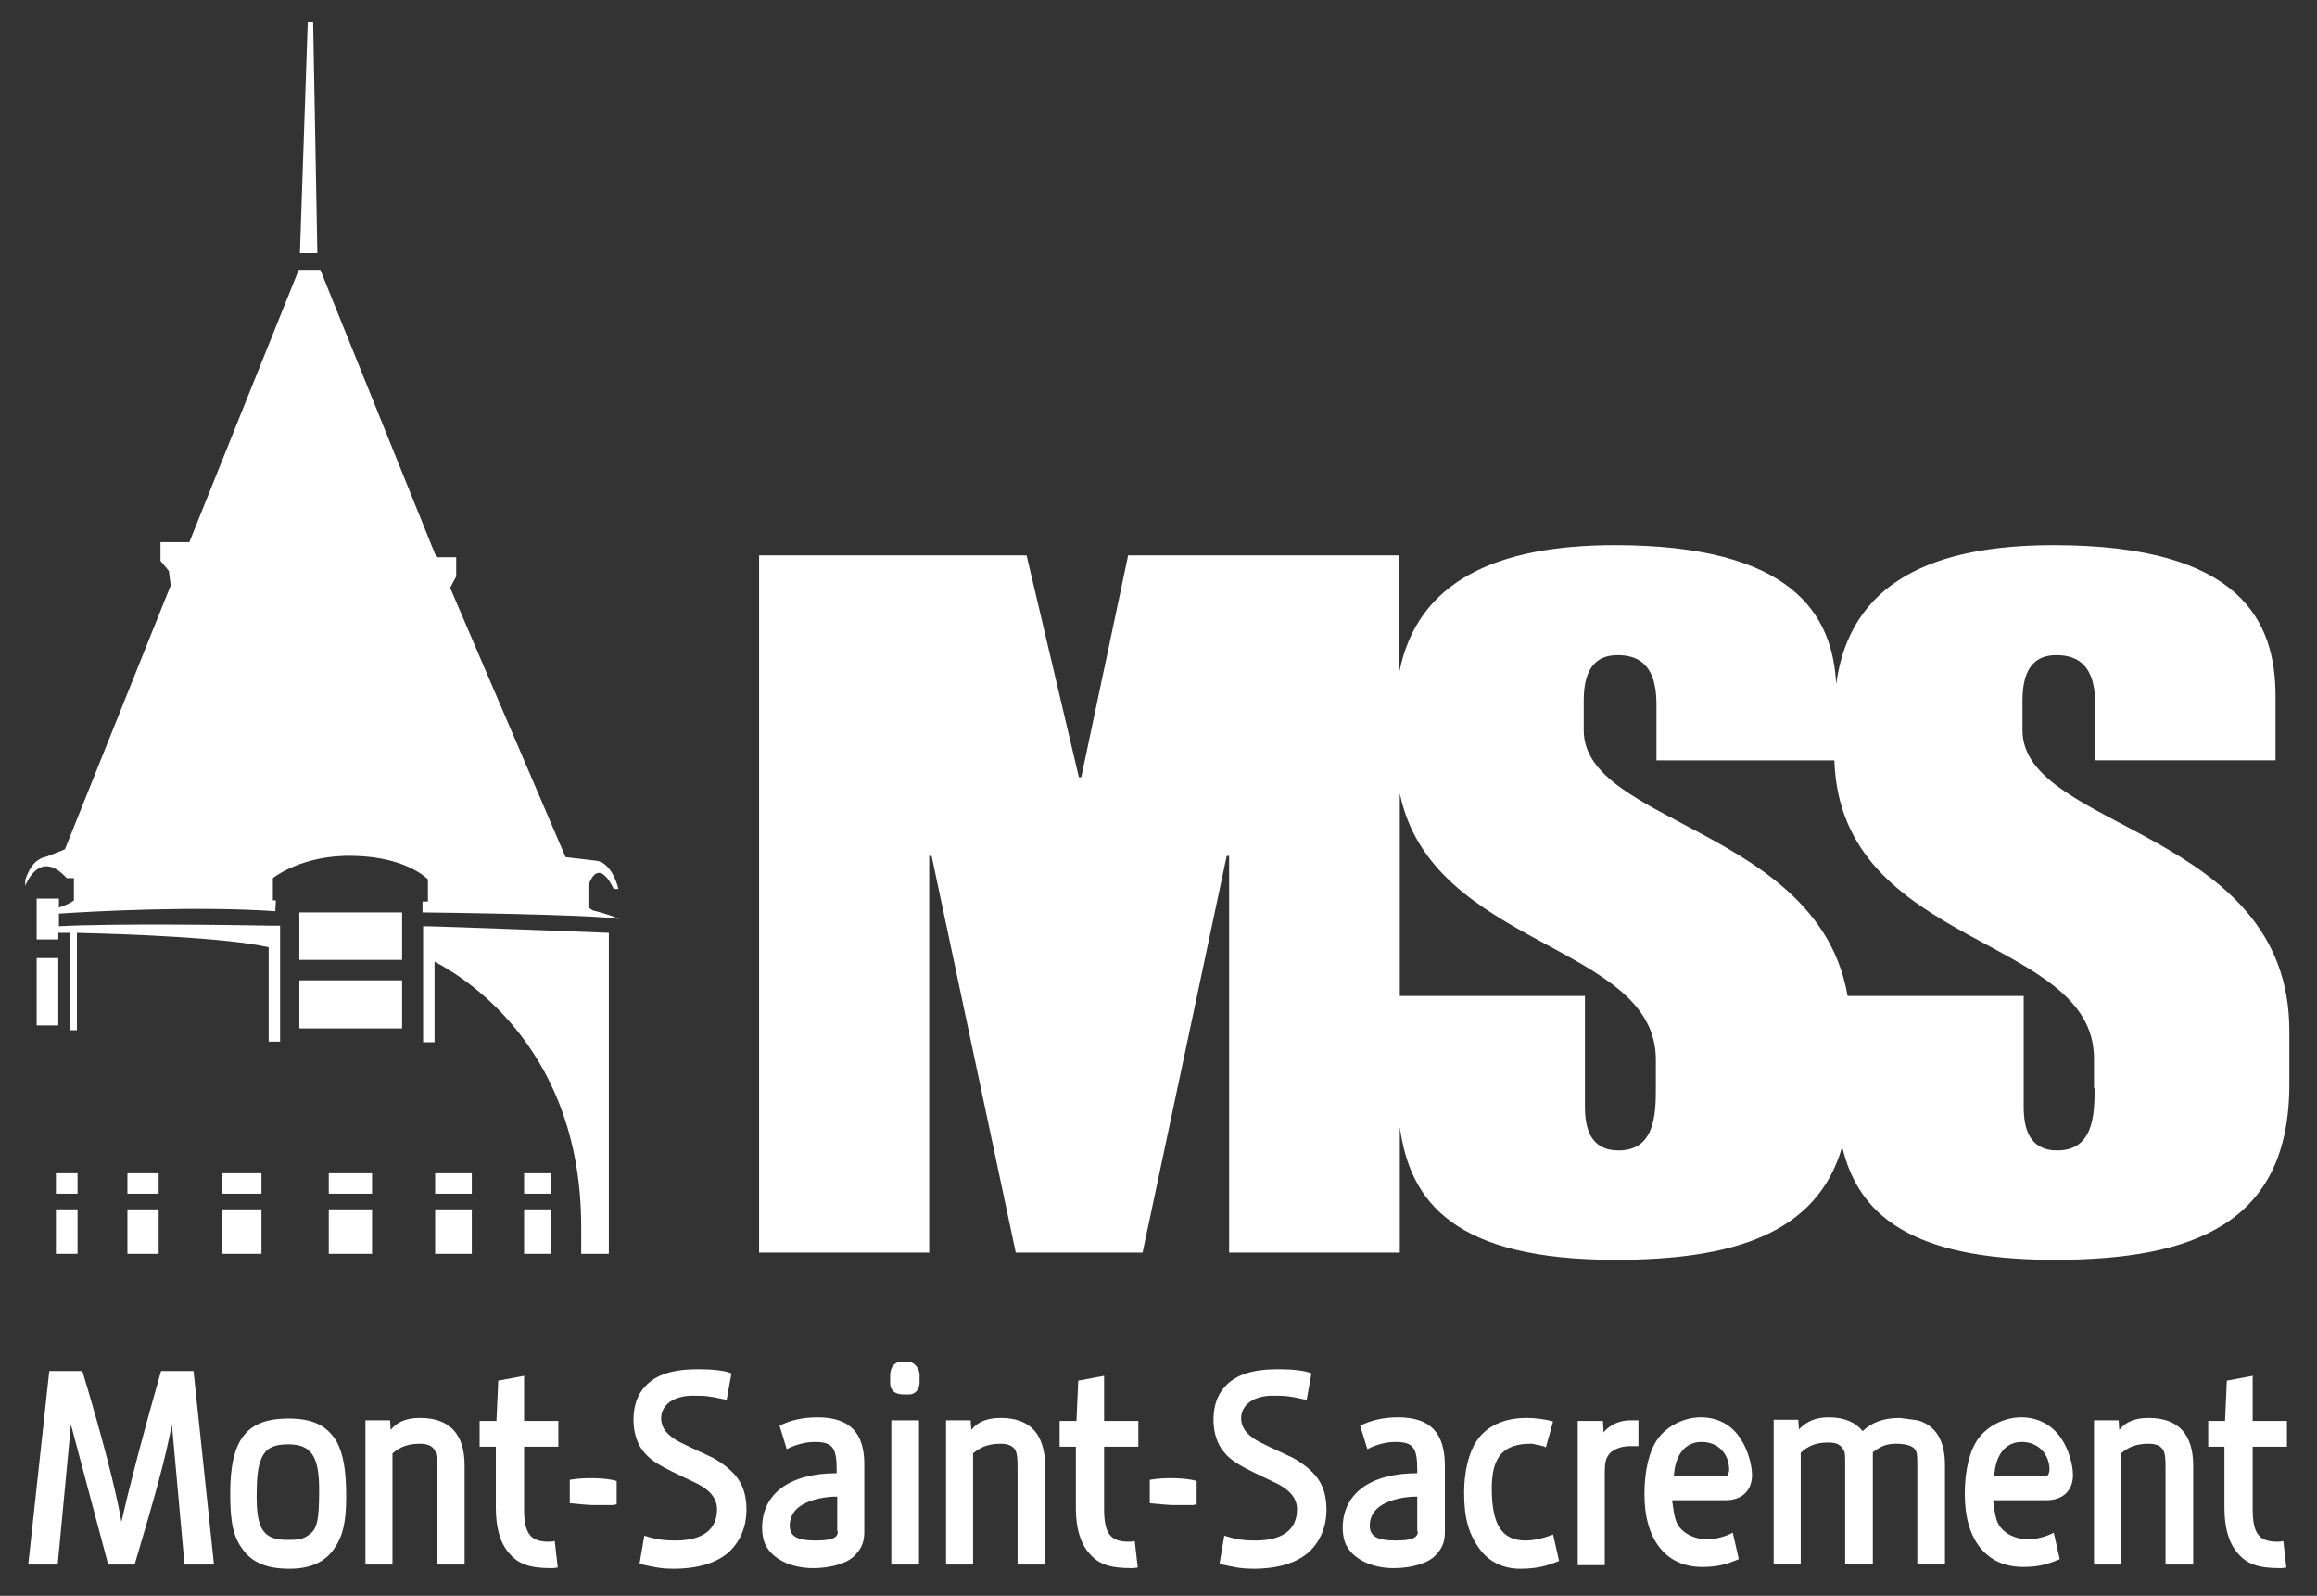 <?xml version="1.0" encoding="utf-8"?>
<!-- Generator: Adobe Illustrator 22.1.0, SVG Export Plug-In . SVG Version: 6.00 Build 0)  -->
<svg version="1.1" id="Layer_1" xmlns="http://www.w3.org/2000/svg" xmlns:xlink="http://www.w3.org/1999/xlink" x="0px" y="0px"
	 viewBox="0 0 385.5 265.5" style="enable-background:new 0 0 385.5 265.5;" xml:space="preserve">
<rect x="0" y="0" width="385.5" height="265.5" fill="#333333" stroke="none"/>
<style type="text/css">
	.Arched_x0020_Green{fill:url(#SVGID_1_);stroke:#FFFFFF;stroke-width:0.25;stroke-miterlimit:1;}
	.st0{fill:#FFFFFF;}
</style>
<linearGradient id="SVGID_1_" gradientUnits="userSpaceOnUse" x1="-203.99" y1="-145.493" x2="-203.283" y2="-146.2">
	<stop  offset="0" style="stop-color:#1DA238"/>
	<stop  offset="0.983" style="stop-color:#24391D"/>
</linearGradient>
<g>
	<path class="st0" d="M336.5,121.5v-5c0-5.7,2.4-7.5,5.6-7.5c2.9,0,6.5,1,6.5,8.1v9.4h30v-10.7c0-12.3-5.6-25.1-36.9-25.1
		c-20.2,0-33.9,6.2-36.2,23.1c-0.6-11.6-7.3-23.1-36.8-23.1c-19.4,0-32.9,5.8-35.9,21.2V92.4h-45.1l-7.8,36.9h-0.4l-8.7-36.9h-44.5
		v116h28.3v-66h0.4l14,66h21.1l14-66h0.4v66h28.4v-20.9c1.7,12.6,9.2,22.1,35.9,22.1c19.3,0,33.5-4.2,37.7-18.8
		c2.6,11,11,18.8,35.3,18.8c23.3,0,39.1-6.1,39.1-29.2v-8.9C380.9,138,336.5,138.1,336.5,121.5z M275.5,181c0,4.5-0.2,10.4-6.2,10.4
		c-4.7,0-5.6-3.7-5.6-7.3v-18.4h-30.8V132c5.3,25.8,42.6,24.9,42.6,44.3V181z M348.5,181c0,4.5-0.2,10.4-6.2,10.4
		c-4.7,0-5.6-3.7-5.6-7.3v-18.4h-29.3c-4.8-27.8-43.9-28.6-43.9-44.2v-5c0-5.7,2.4-7.5,5.6-7.5c2.9,0,6.5,1,6.5,8.1v9.4h29.6
		c1,31.4,43.2,29,43.2,49.6V181z"/>
	<path class="st0" d="M26.8,228.1c-3.4,11.9-5.6,20.6-6.6,25.1c-0.9-5.3-3.3-14.5-6.5-25.1H8.2l-3.5,32.2h4.9l2.2-23.3l6.2,23.3h4.4
		c3.6-12.1,5.1-17.6,6.2-23.3l2.1,23.3h4.9l-3.4-32.2H26.8z"/>
	<path class="st0" d="M48,236c-7,0-9.7,3.5-9.7,12.5c0,4.7,0.5,7.2,2.1,9.3c1.6,2.2,4,3.2,7.8,3.2c3.4,0,5.8-1.1,7.3-3.2
		c1.5-2.1,2.1-4.4,2.1-8.8c0-4.5-0.5-7-1.5-9C54.5,237.2,52.1,236,48,236z M51.2,255.5c-0.9,0.6-1.6,0.7-3.4,0.7
		c-3.9,0-5.1-1.7-5.1-7.2c0-3.1,0.2-4.9,0.7-6.1c0.7-1.9,2-2.6,4.6-2.6c3.7,0,5.1,1.9,5.1,7.5C53.1,253,52.8,254.5,51.2,255.5z"/>
	<path class="st0" d="M69.9,235.9c-2.2,0-3.8,0.6-4.9,2l-0.1-1.6h-4.1v24h4.5v-18.5c1.3-1.1,2.6-1.6,4.6-1.6c1.3,0,2.1,0.4,2.5,1.2
		c0.2,0.6,0.3,0.9,0.3,2.8v16.1h4.6v-16.5C77.3,238.6,74.8,235.9,69.9,235.9z"/>
	<path class="st0" d="M87.2,228.9l-4.3,0.8l-0.3,6.7h-2.8v4.3h2.7v10.2c0,3.2,0.7,5.8,2.2,7.5c1.5,1.8,3.4,2.5,7,2.5
		c0.3,0,0.5,0,1.1-0.1l-0.5-4.4c-0.5,0.1-0.7,0.1-1,0.1c-3.1,0-4.1-1.4-4.1-5.5v-10.3h5.7v-4.3h-5.7V228.9z"/>
	<path class="st0" d="M94.8,246.2v3.9c2.1,0.2,3.3,0.3,3.7,0.3H99c0.6,0,0.6,0,1.3,0c0.3,0,0.6,0,0.8,0c0.5,0,0.8,0,0.9,0
		c0.1,0,0.3-0.1,0.6-0.1v-3.9C100.7,245.8,96.9,245.8,94.8,246.2z"/>
	<path class="st0" d="M191.3,246.2v3.9c2.1,0.2,3.3,0.3,3.7,0.3h0.5c0.6,0,0.6,0,1.3,0c0.3,0,0.6,0,0.8,0c0.5,0,0.8,0,0.9,0
		c0.1,0,0.3-0.1,0.6-0.1v-3.9C197.2,245.8,193.4,245.8,191.3,246.2z"/>
	<path class="st0" d="M121.5,244.6c-0.8-0.8-2.6-2-3.4-2.3c-5.6-2.6-5.6-2.6-6.8-3.6c-0.8-0.7-1.3-1.7-1.3-2.7
		c0-2.3,2.1-3.8,5.3-3.8c2.2,0,2.9,0.1,5.1,0.6c0,0,0.3,0,0.5,0.1l0.8-4.4c-1.1-0.5-3.3-0.7-5.5-0.7c-4.3,0-7.1,0.9-8.9,2.9
		c-1.3,1.4-1.9,3.3-1.9,5.5c0,1.9,0.5,3.6,1.3,4.8c1.2,1.7,2.3,2.5,6.5,4.5l2.1,1c2.7,1.2,4,2.7,4,4.6c0,3.4-2.4,5.2-6.9,5.2
		c-2.1,0-3.3-0.2-5.2-0.8l-0.8,4.7c2.7,0.6,3.8,0.8,5.6,0.8c4.2,0,7.3-1,9.3-2.8c1.9-1.8,2.9-4.2,2.9-7.1
		C124.2,248.3,123.3,246.2,121.5,244.6z"/>
	<path class="st0" d="M136,235.8c-2.4,0-4.6,0.5-6.3,1.4l1.2,3.9c1.3-0.7,3.1-1.2,4.6-1.2c3,0,3.7,0.9,3.7,4.6v0.6
		c-7.8,0-12.4,3.4-12.4,9.1c0,1.1,0.2,2,0.5,2.7c1.1,2.4,4.2,4,8,4c2.9,0,5.7-0.8,6.9-2.1c1.1-1.1,1.6-2.2,1.6-3.9v-11
		C143.9,238.4,141.4,235.8,136,235.8z M139.4,254.8c0,1.1-1.1,1.5-3.7,1.5c-3.1,0-4.3-0.7-4.3-2.5c0-1.4,0.7-2.6,2-3.4
		c1.5-0.9,3.4-1.3,5.3-1.4h0.2h0.4V254.8z"/>
	<path class="st0" d="M151.2,226.6h-1.4c-1,0-1.7,0.9-1.7,2.3v1.2c0,1.2,0.8,1.9,2.2,1.9h1c1,0,1.7-0.9,1.7-2v-1.4
		C152.9,227.6,152.1,226.6,151.2,226.6z"/>
	<rect x="148.3" y="236.3" class="st0" width="4.6" height="24"/>
	<path class="st0" d="M166.5,235.9c-2.2,0-3.8,0.6-4.9,2l-0.1-1.6h-4.1v24h4.5v-18.5c1.3-1.1,2.6-1.6,4.6-1.6c1.3,0,2.1,0.4,2.5,1.2
		c0.2,0.6,0.3,0.9,0.3,2.8v16.1h4.6v-16.5C173.8,238.6,171.4,235.9,166.5,235.9z"/>
	<path class="st0" d="M183.7,228.9l-4.3,0.8l-0.3,6.7h-2.8v4.3h2.7v10.2c0,3.2,0.7,5.8,2.2,7.5c1.5,1.8,3.4,2.5,7,2.5
		c0.3,0,0.5,0,1.1-0.1l-0.5-4.4c-0.5,0.1-0.7,0.1-1,0.1c-3.1,0-4.1-1.4-4.1-5.5v-10.3h5.7v-4.3h-5.7V228.9z"/>
	<path class="st0" d="M218,244.6c-0.8-0.8-2.6-2-3.4-2.3c-5.6-2.6-5.6-2.6-6.8-3.6c-0.8-0.7-1.3-1.7-1.3-2.7c0-2.3,2.1-3.8,5.3-3.8
		c2.2,0,2.9,0.1,5.1,0.6c0,0,0.3,0,0.5,0.1l0.8-4.4c-1.1-0.5-3.3-0.7-5.5-0.7c-4.3,0-7.1,0.9-8.9,2.9c-1.3,1.4-1.9,3.3-1.9,5.5
		c0,1.9,0.5,3.6,1.3,4.8c1.2,1.7,2.3,2.5,6.5,4.5l2.1,1c2.7,1.2,4,2.7,4,4.6c0,3.4-2.4,5.2-6.9,5.2c-2.1,0-3.3-0.2-5.2-0.8l-0.8,4.7
		c2.7,0.6,3.8,0.8,5.6,0.8c4.2,0,7.3-1,9.3-2.8c1.9-1.8,2.9-4.2,2.9-7.1C220.7,248.3,219.8,246.2,218,244.6z"/>
	<path class="st0" d="M232.6,235.8c-2.4,0-4.6,0.5-6.3,1.4l1.2,3.9c1.3-0.7,3.1-1.2,4.6-1.2c3,0,3.7,0.9,3.7,4.6v0.6
		c-7.8,0-12.4,3.4-12.4,9.1c0,1.1,0.2,2,0.5,2.7c1.1,2.4,4.2,4,8,4c2.9,0,5.7-0.8,6.9-2.1c1.1-1.1,1.6-2.2,1.6-3.9v-11
		C240.4,238.4,238,235.8,232.6,235.8z M235.9,254.8c0,1.1-1.1,1.5-3.7,1.5c-3.1,0-4.3-0.7-4.3-2.5c0-1.4,0.7-2.6,2-3.4
		c1.5-0.9,3.4-1.3,5.3-1.4h0.2h0.4V254.8z"/>
	<path class="st0" d="M253.8,256.3c-3.9,0-5.6-2.6-5.6-8.7c0-5.2,1.9-7.4,6.5-7.4c0.3,0,0.3,0,1.1,0.2c0.1,0,0.3,0,0.5,0.1
		c0.5,0.1,0.5,0.1,0.9,0.3l1.2-4.3c-1.3-0.4-3.1-0.6-4.4-0.6c-3.7,0-6.6,1.3-8.3,3.8c-1.3,1.9-2.1,5.1-2.1,8.6
		c0,4.4,0.8,7.1,2.8,9.7c1.5,1.9,3.8,3,6.5,3c2.6,0,4.3-0.4,6.5-1.3l-1-4.4C256.9,255.9,255.3,256.3,253.8,256.3z"/>
	<path class="st0" d="M271.2,236.3c-1.7,0-3.3,0.7-4.4,2l-0.1-1.9h-4.2v24h4.5v-15.2c0-1.7,0.1-2.3,0.6-3.1c0.6-0.9,2-1.5,3.6-1.5
		l1.2,0h0.2v-4.3h-0.1L271.2,236.3z"/>
	<path class="st0" d="M283,235.8c-2.8,0-5.6,1.4-7.2,3.6c-1.4,2-2.2,5.2-2.2,9.2c0,7.6,3.6,12.1,9.6,12.1c2.2,0,3.8-0.3,6.1-1.3
		l-1-4.4c-1.3,0.7-3,1.1-4.3,1.1c-1.6,0-3.2-0.6-4.2-1.6c-1-1-1.2-1.9-1.6-4.9h8.9c2.7,0,4.4-1.6,4.4-4.2c0-1.8-0.8-4.4-1.9-6
		C288.2,237.1,285.8,235.8,283,235.8z M287,245.6h-8.5c0.2-3.6,1.9-5.7,4.6-5.7c2.7,0,4.6,1.9,4.6,4.7
		C287.6,245.3,287.4,245.6,287,245.6z"/>
	<path class="st0" d="M319.1,236.3l-3-0.4c-2.7,0-4.6,0.7-6.2,2.2c-1.2-1.5-3.1-2.3-5.6-2.3c-2.2,0-3.6,0.6-5,2l-0.1-1.6h-4.1v24
		h4.5v-18.5c1.3-1.2,2.6-1.7,4.5-1.7c1.2,0,1.9,0.2,2.4,0.9c0.5,0.6,0.5,0.8,0.5,3.2v16.1h4.6v-18.6c1.5-1.1,2.4-1.4,3.9-1.4
		c1.5,0,2.4,0.3,2.9,0.7c0.6,0.6,0.6,1,0.6,3.2v16.1h4.6v-16.5C323.6,239.7,322.1,237.2,319.1,236.3z"/>
	<path class="st0" d="M336.3,235.8c-2.8,0-5.6,1.4-7.2,3.6c-1.4,2-2.2,5.2-2.2,9.2c0,7.6,3.6,12.1,9.7,12.1c2.2,0,3.8-0.3,6.1-1.3
		l-1-4.4c-1.3,0.7-3,1.1-4.3,1.1c-1.6,0-3.2-0.6-4.2-1.6c-1-1-1.2-1.9-1.6-4.9h8.9c2.7,0,4.4-1.6,4.4-4.2c0-1.8-0.8-4.4-1.9-6
		C341.5,237.1,339.1,235.8,336.3,235.8z M340.3,245.6h-8.5c0.2-3.6,1.9-5.7,4.6-5.7c2.6,0,4.6,1.9,4.6,4.7
		C340.9,245.3,340.7,245.6,340.3,245.6z"/>
	<path class="st0" d="M357.5,235.9c-2.2,0-3.8,0.6-4.9,2l-0.1-1.6h-4.1v24h4.5v-18.5c1.3-1.1,2.6-1.6,4.6-1.6c1.3,0,2.1,0.4,2.5,1.2
		c0.2,0.6,0.3,0.9,0.3,2.8v16.1h4.6v-16.5C364.9,238.6,362.4,235.9,357.5,235.9z"/>
	<path class="st0" d="M374.8,228.9l-4.3,0.8l-0.3,6.7h-2.8v4.3h2.7v10.2c0,3.2,0.7,5.8,2.2,7.5c1.5,1.8,3.4,2.5,7,2.5
		c0.3,0,0.5,0,1.1-0.1l-0.5-4.4c-0.5,0.1-0.7,0.1-1,0.1c-3.1,0-4.1-1.4-4.1-5.5v-10.3h5.7v-4.3h-5.7V228.9z"/>
	<path class="st0" d="M102.1,147.9l0.8,0c0,0-1-4.4-3.7-4.7l0,0l-5.1-0.6L74.9,97.8l1-1.9v-3.2h-3.3L53.3,44.9h-3.6L31.5,90.2h-4.8
		v3.1l1.4,1.7l0.3,2.4l-17.6,43.9l-3,1.2c-0.4,0.1-0.9,0.2-1.3,0.5l0,0h0c-0.9,0.5-1.7,1.6-2.3,3.4c0,1,0,1,0,1s2.3-6.4,6.9-1.3h1.2
		l0,3.7c0,0-0.5,0.5-2.5,1.2v-1.5H6.1v2.5c0,0,0,0,0,0c0,0,0,0,0,0v4.3h3.6v-1.1c0.5,0,1.2,0,1.9,0v16.2h1.2v-16.2
		c8.5,0.2,24.9,0.8,31.9,2.4v15.7h1.9v-17.4v-1.9h-1.8h-0.1v0c-5.3-0.1-25.5-0.4-34.9,0.1V152c5.9-0.4,23-1.3,36-0.4
		c0.1-1.4,0.1-1.8,0.1-1.8h-0.5v-3.7c0,0,4.9-4,13.6-3.7c8.7,0.2,12.2,3.9,12.2,3.9v3.7h-0.9v1.8c0,0,28.1,0.3,32.8,1.1
		c-2.7-1.1-4.4-1.4-4.4-1.4l-0.8-0.5l0-3.7C99.7,142.3,102.1,147.9,102.1,147.9z"/>
	<polygon class="st0" points="52.1,3.7 51.2,3.7 49.9,42.1 52.8,42.1 	"/>
	<rect x="49.8" y="151.8" class="st0" width="17.1" height="7.9"/>
	<rect x="49.8" y="163.1" class="st0" width="17.1" height="8"/>
	<rect x="54.7" y="195.2" class="st0" width="7.2" height="3.4"/>
	<rect x="54.7" y="201.2" class="st0" width="7.2" height="7.4"/>
	<rect x="36.9" y="195.2" class="st0" width="6.6" height="3.4"/>
	<rect x="36.9" y="201.2" class="st0" width="6.6" height="7.4"/>
	<rect x="21.2" y="195.2" class="st0" width="5.2" height="3.4"/>
	<rect x="21.2" y="201.2" class="st0" width="5.2" height="7.4"/>
	<rect x="9.3" y="195.2" class="st0" width="3.6" height="3.4"/>
	<rect x="9.3" y="201.2" class="st0" width="3.6" height="7.4"/>
	<rect x="6.1" y="159.4" class="st0" width="3.6" height="11.2"/>
	<rect x="72.4" y="195.2" class="st0" width="6.1" height="3.4"/>
	<rect x="72.4" y="201.2" class="st0" width="6.1" height="7.4"/>
	<rect x="87.2" y="195.2" class="st0" width="4.4" height="3.4"/>
	<rect x="87.2" y="201.2" class="st0" width="4.4" height="7.4"/>
	<path class="st0" d="M101.3,208.6v-53.4c0,0-27.9-1.1-30.8-1.1c0,0,0,0,0,0h-0.1v0.1h0v19.2h1.9V160c6,3.1,24.4,15.2,24.4,44.1
		c0,4.5,0,4.5,0,4.5H101.3z"/>
</g>
</svg>
